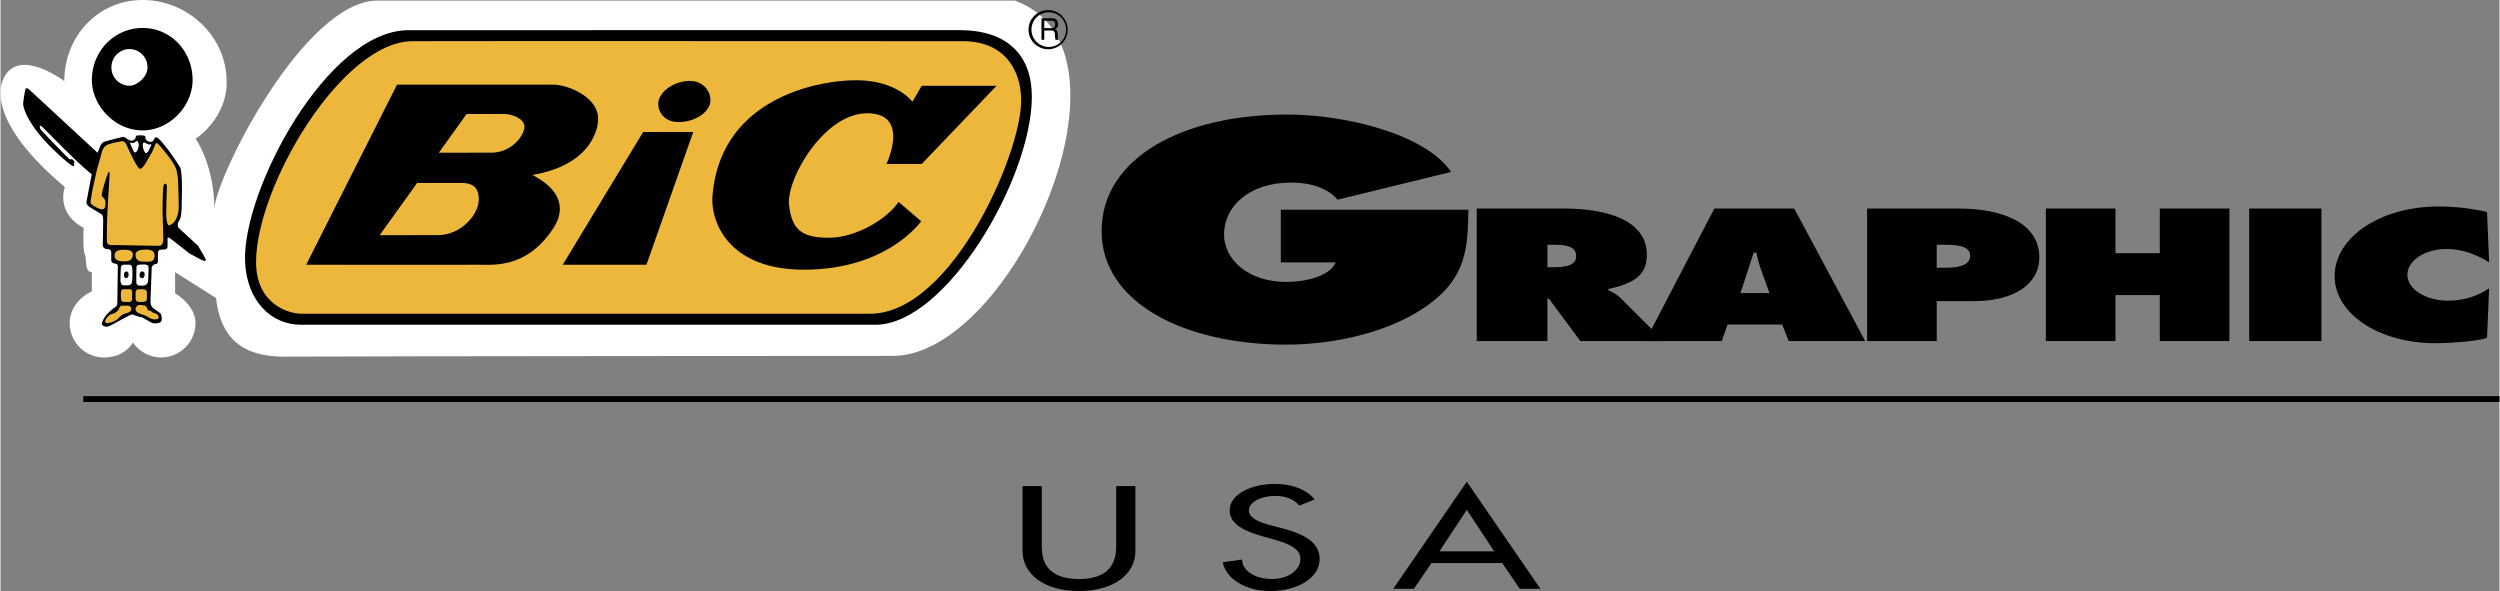 <svg xmlns="http://www.w3.org/2000/svg" width="2500" height="591" viewBox="0 0 106.364 25.155"><rect x="0" y="0" width="106.364" height="25.155" fill="#808080" stroke="none"/><path d="M3.523 16.862h102.841v.249H3.523zM62.479 8.928c-.038 1.548-.038 2.845-1.718 4.053-1.51 1.096-3.832 1.687-6.041 1.687-4.342 0-7.854-1.788-7.854-4.833 0-3.097 3.417-4.96 7.892-4.96 2.473 0 5.871.818 6.985 2.442L56.91 8.5c-.397-.479-1.133-.73-1.963-.73-1.85 0-2.87 1.058-2.87 2.203 0 1.044.982 2.027 2.662 2.027.812 0 1.85-.252 2.095-.832h-2.341v-2.24h7.986zM62.834 8.876h3.715c1.908 0 3.524.539 3.524 1.96 0 .853-.494 1.212-1.638 1.467v.044c.157.083.348.172.516.336l1.841 1.833h-3.547l-1.347-1.811h-.057v1.811h-3.008v-5.64zm3.008 2.499h.214c.505 0 1.01-.052 1.01-.471 0-.435-.46-.486-.987-.486h-.236v.957z"/><path d="M73.261 14.517h-3.255l2.941-5.641h3.4l3.02 5.641h-3.255l-.28-.704h-2.324l-.247.704zm2.032-2.043l-.359-.995c-.09-.239-.146-.486-.202-.726h-.112l-.561 1.72h1.234zM79.448 8.876h3.895c1.976 0 3.435.674 3.435 2.072 0 1.152-1.078 1.87-2.795 1.87h-1.571v1.699h-2.963V8.876zm2.963 2.521h.303c.539 0 1.122-.06 1.122-.516 0-.441-.628-.463-1.133-.463h-.292v.979zM87.057 8.876h2.963v1.9h1.886v-1.9h2.963v5.641h-2.963v-1.959H90.02v1.959h-2.963V8.876zM95.711 8.876h3.075v5.641h-3.075V8.876zM105.924 11.165c-.494-.306-1.111-.568-1.807-.568-.92 0-1.673.486-1.673 1.1 0 .622.797 1.101 1.718 1.101.707 0 1.268-.202 1.762-.524l-.09 2.109c-.494.157-1.638.225-2.188.225-2.414 0-4.299-1.249-4.299-2.857 0-1.646 1.942-2.962 4.422-2.962.696 0 1.415.082 2.065.232l.09 2.144zM44.319 20.689v2.582c0 .713.321 1.374 1.583 1.374s1.584-.661 1.584-1.374v-2.582h.818v2.767c0 .963-.896 1.7-2.402 1.7-1.505 0-2.401-.737-2.401-1.7v-2.767h.818zM55.284 21.519c-.244-.272-.558-.412-1.053-.412-.522 0-1.096.238-1.096.621 0 .342.504.522.914.626l.47.122c.931.244 1.627.586 1.627 1.317 0 .795-.923 1.363-2.097 1.363-1.062 0-1.889-.522-2.028-1.224l.827-.117c-.009.481.566.83 1.271.83s1.209-.395 1.209-.853c0-.469-.565-.673-1.131-.83l-.453-.127c-.749-.215-1.427-.499-1.427-1.108 0-.707.94-1.13 1.932-1.13.731 0 1.332.237 1.688.661l-.653.261zM60.905 23.966l-.748 1.096h-.879l3.133-4.559 3.133 4.559h-.879l-.748-1.096h-3.012zm1.505-2.267l-1.166 1.768h2.332l-1.166-1.768z"/><path d="M9.09 8.938C9.163 7.483 12.948.025 16.048.025h27.123c5.729 2.066-.118 15.123-5.19 15.123-1.131 0-20.814.008-25.888.032-2.185.01-2.763-1.186-2.922-2.496l-1.74-1.1v.881l-.008.018c.437.253.876.727.876 1.267 0 .809-.656 1.465-1.465 1.465-.478 0-.936-.245-1.199-.635-.257.419-.7.636-1.228.636-.81 0-1.465-.656-1.465-1.465 0-.606.432-1.127.958-1.35l-.016.002c.008-.002 0-.823 0-.823-.329 0-.203-.564-.297-.752-.096-.188-.049-1.128-.049-1.128-1.221-.658-.799-1.738-.799-1.738C-.488 5.255-.251 3.533.401 2.973c.788-.678 2.313.48 2.313.48C2.714 1.546 4.146 0 6.053 0s3.569 1.546 3.569 3.454c0 0 .137 1.397-1.316 2.454 0 0 .798 1.11.798 3.04l-.014-.01z" fill="#fff"/><path d="M12.775 13.822h24.466c3 0 6.632-6.187 6.656-9.679.011-1.711-.961-2.859-3.07-2.859H17.368c-3.468 0-7.077 6.843-6.96 9.843.065 1.665 1.102 2.695 2.367 2.695z"/><path d="M39.983 1.753s-21.209-.01-22.451 0c-3.023.023-6.65 6.188-6.655 9.397-.003 1.761 1.336 2.204 1.945 2.204h24.186c3.585 0 6.667-7.309 6.421-9.328-.001-.007-.022-2.32-2.555-2.273h-.891z" fill="#ecb73b"/><path d="M23.509 9.744c-1.164 1.745-2.613 1.512-3.305 1.523-.68.012-7.194 0-7.194 0l3.866-7.663h6.679c.562 0 1.967.53 1.875 1.546 0 0-.024 1.828-2.789 2.296.094.072 1.849.827.868 2.298zm-4.899.264c.984 0 1.734-.861 1.746-1.505.012-.645-.41-.717-.773-.717h-1.85l-1.596 2.225 2.473-.003zm2.286-3.51c.75 0 1.301-.574 1.395-1.019s-.586-.627-.844-.627h-1.609l-1.183 1.649 2.241-.003zM27.493 11.267H23.93l3.422-5.648h2.132zM29.527 3.461c-.52-.084-1.176.184-1.436.629-.26.444.044 1.003.564 1.088.52.084 1.211-.149 1.471-.593.261-.445-.078-1.039-.599-1.124zM38.226 8.596c-.54.773-1.852 1.523-2.977 1.523s-1.57-.328-1.687-1.406c-.117-1.078 1.477-3.891 3.327-3.891 1.852 0 .82 2.157.82 2.157h1.5l3.188-3.328H39.21l-.398.68s-.656-.914-2.39-.914-5.769.814-6.117 4.898c-.094 1.101.656 3.163 3.89 3.163s4.71-1.687 4.992-2.062l-.961-.82zM44.619 2.095A.833.833 0 1 1 44.616.43a.833.833 0 0 1 .003 1.665zM44.616.524a.736.736 0 0 0-.735.739.737.737 0 1 0 .735-.739zm-.309.253h.411c.143 0 .28.027.292.234.005.119-.031.162-.121.23.094.06.097.075.111.234.01.121-.007.14.044.22h-.14l-.02-.116c-.019-.108.034-.278-.157-.278h-.302v.394h-.119V.777zm.118.104v.317h.294c.08 0 .157-.022.169-.141.017-.157-.097-.176-.169-.176h-.294zM6.048 1.19c-1.202 0-2.16.991-2.16 2.214 0 1.072.958 2.147 2.16 2.147 1.136 0 2.127-1.025 2.127-2.147 0-1.222-.925-2.214-2.127-2.214z"/><path d="M5.488 3.65c.309 0 .769-.366.769-.781a.775.775 0 0 0-.769-.781.775.775 0 0 0-.768.781.775.775 0 0 0 .768.781z" fill="#fff"/><path d="M6.387 6.04c.082 0 .14-.077.14-.077l-.086.221s.003-.027-.035-.037c-.036-.009-.052.007-.096-.001-.049-.008-.149-.066-.19-.081-.024-.009-.039.006-.052.04-.011.033-.022.077-.002.177a.54.54 0 0 0 .097.224c.021.012.041.021.082-.008.041-.03.148-.126.148-.126l-.452.699-.358-.627.056.024s.048.035.103.017c.075-.025.112-.151.125-.209.012-.059.023-.11.012-.163.01.049-.042-.111-.053-.117-.009-.005-.055.018-.085.044a.24.24 0 0 1-.111.046c-.032.004-.11-.03-.117.018l-.183-.236s.156.122.236.119c.115-.003.173-.096.173-.096s.031-.125.066-.125.287-.021.35.025c.011.008.008.141.057.178 0-.001.078.072.175.071z"/><path d="M7.196 10.131c.057.032.832.648.832.648s.514.285.58.306c.066.02.127.017.127.017s.004-.042-.008-.08a7.594 7.594 0 0 0-.317-.553c-.042-.05-.84-.778-.84-.778s-.061-.133.009-.254a.672.672 0 0 0 .111-.327c.004-.117.017-.159.017-.159l.017-.9s.004-.766-.074-.917c0 0-.547-.891-.938-1.247-.121-.109-.17.03-.17.03s-.249.522-.27.552c-.021.03-.323.239-.323.239l-.263-.227s-.144-.314-.161-.356a1.85 1.85 0 0 0-.169-.23c-.024-.029-.086-.08-.209-.054-.124.025-.638.163-.728.192-.091.029-.157.134-.181.205-.025.072-.107.264-.107.264s-2.872-2.654-2.896-2.68c-.026-.024-.153-.129-.178-.011s-.109.557-.09.666c.033.191.159.538.539 1.058.403.553 1.198 1.281 1.514 1.5.115.079.111-.005.111-.005l.013-.159s-.066-.088-.12-.097c-.053-.008-.033.041-.099-.008-.066-.051-1.186-1.203-1.222-1.265-.049-.083-.049-.2.049-.121.099.079 1.646 1.687 2.131 2.034 0 0-.227 1.176-.227 1.214 0 .037.05.129.145.188.094.059.477.285.494.302.016.016.074.029.074.255s-.017 1.075-.017 1.075.025.134.161.15c.136.017.201.013.201.193v.313s.021.097.165.114c.144.017.115.154.115.154l-.024 1.551s0 .101-.099.159-.354.276-.436.418c-.083.142-.128.242-.124.285.008.083.165.151.288.108.124-.042.946-.527 1.004-.51.058.017.305.101.305.101l.123.025s.387.226.444.243c.058.016.396.042.387-.159-.008-.208-.041-.243-.082-.276-.041-.034-.271-.185-.321-.243s-.074-.134-.074-.243.017-.536.017-.536l.033-.9s.012-.109.152-.155c0 0 .115.021.111-.15-.001-.067 0-.31.008-.36.008-.05.008-.108.198-.108.202 0 .206-.08.206-.167v-.268s-.021-.114.086-.056z"/><path d="M5.949 7.183c.082 0 .222-.22.28-.329 0 0 .206-.352.23-.399.024-.049.122-.306.136-.321s.051-.071.099-.025c.047.046.65.722.771 1.061.044.124.086.301.097.664.01.363.037.988.014 1.126-.022.137-.074.488-.362.621-.065.029-.068 0-.09-.034-.023-.033-.072-.177-.072-.441s.027-1.164.029-1.202c.002-.037-.081-.156-.134-.027-.053.13-.049 1.162-.049 1.162s.035 1.139.031 1.166c-.004.027-.006.247-.167.255-.128.007-1.969-.036-2.063-.031-.095.004-.17-.076-.17-.139 0-.027-.011-.537.018-1.151.037-.783.095-1.66.095-1.69 0-.055 0-.246-.076-.057-.077.188-.251.775-.251.864 0 .057-.022.09.019.118.021.013.129.115.131.209.003.136-.001.189-.014.224-.014.037-.035.14-.214.085-.178-.054-.401-.192-.404-.278-.005-.086.069-.433.077-.501.009-.071.191-.876.191-.876l.21-.749c.013-.042.056-.285.319-.356a3.69 3.69 0 0 1 .452-.108c.063-.007.17-.06.248.085.078.144.284.621.405.816.045.073.132.258.214.258zM5.254 10.631c.051 0 .391-.019.378.203-.012.222-.131.302-.416.289-.284-.012-.356-.1-.362-.247-.009-.259.349-.245.4-.245zM6.2 10.625c.078 0 .364-.007.358.264-.008.285-.23.247-.379.247s-.424.028-.432-.285c-.006-.241.375-.226.453-.226z" fill="#ecb73b"/><path d="M5.246 11.266c.074-.003.181 0 .226 0 .045 0 .128.012.136.154.009.143.009.26.009.26s-.013.259-.017.289-.004.176-.186.176h-.189c-.016 0-.12-.026-.12-.218s.009-.498.017-.543c.009-.047.029-.114.124-.118zM6.081 11.257c.053 0 .09-.001.119.009.11.038.103.058.099.284-.006.285-.017.398-.021.444s-.07.159-.206.163c-.135.004-.14 0-.14 0s-.144.008-.152-.13c-.008-.138.004-.573.008-.669s.116-.101.293-.101z" fill="#fff"/><path d="M5.468 12.312c.054 0 .132-.008.132.121v.293s.004.125-.115.125h-.239c-.046 0-.111-.037-.115-.122-.005-.083-.013-.117-.009-.209.004-.092 0-.209.115-.209l.231.001zM6.057 12.312c.032 0 .168.004.172.121a4.58 4.58 0 0 1 0 .293c-.004.083-.07.125-.172.125-.104 0-.099.004-.141 0-.041-.004-.168.008-.168-.164v-.259s.017-.122.148-.117c.131.005.161.001.161.001zM6.463 13.58c-.086-.02-.198-.1-.255-.129-.058-.029-.321-.109-.367-.143-.045-.033-.135-.117-.078-.218.057-.1.111-.117.202-.108s.165.016.197.033c.033.017.066.059.086.122s.058.088.103.088.082.038.099.058c.017.021.074.042.124.051.049.008.165.088.156.159-.008.072-.004.08-.082.092-.078.012-.098.017-.185-.005zM5.167 13.011c.083 0 .226-.004.28.004.054.009.119.046.115.138s-.041.114-.119.147c-.078.034-.107.038-.173.055-.066.016-.214.138-.251.192s-.255.172-.366.188c-.111.017-.16.046-.185-.008s0-.138.082-.235a.458.458 0 0 1 .251-.146.45.45 0 0 0 .222-.168c.038-.062.054-.167.144-.167z" fill="#ecb73b"/><path d="M5.345 11.839c-.033 0-.091-.021-.091-.143 0-.121.078-.142.119-.142s.078.051.078.122c0 .071-.024.163-.106.163zM6.027 11.843s-.111-.008-.111-.126c0-.117.062-.167.107-.167s.111.025.111.13-.045.163-.107.163z"/></svg>